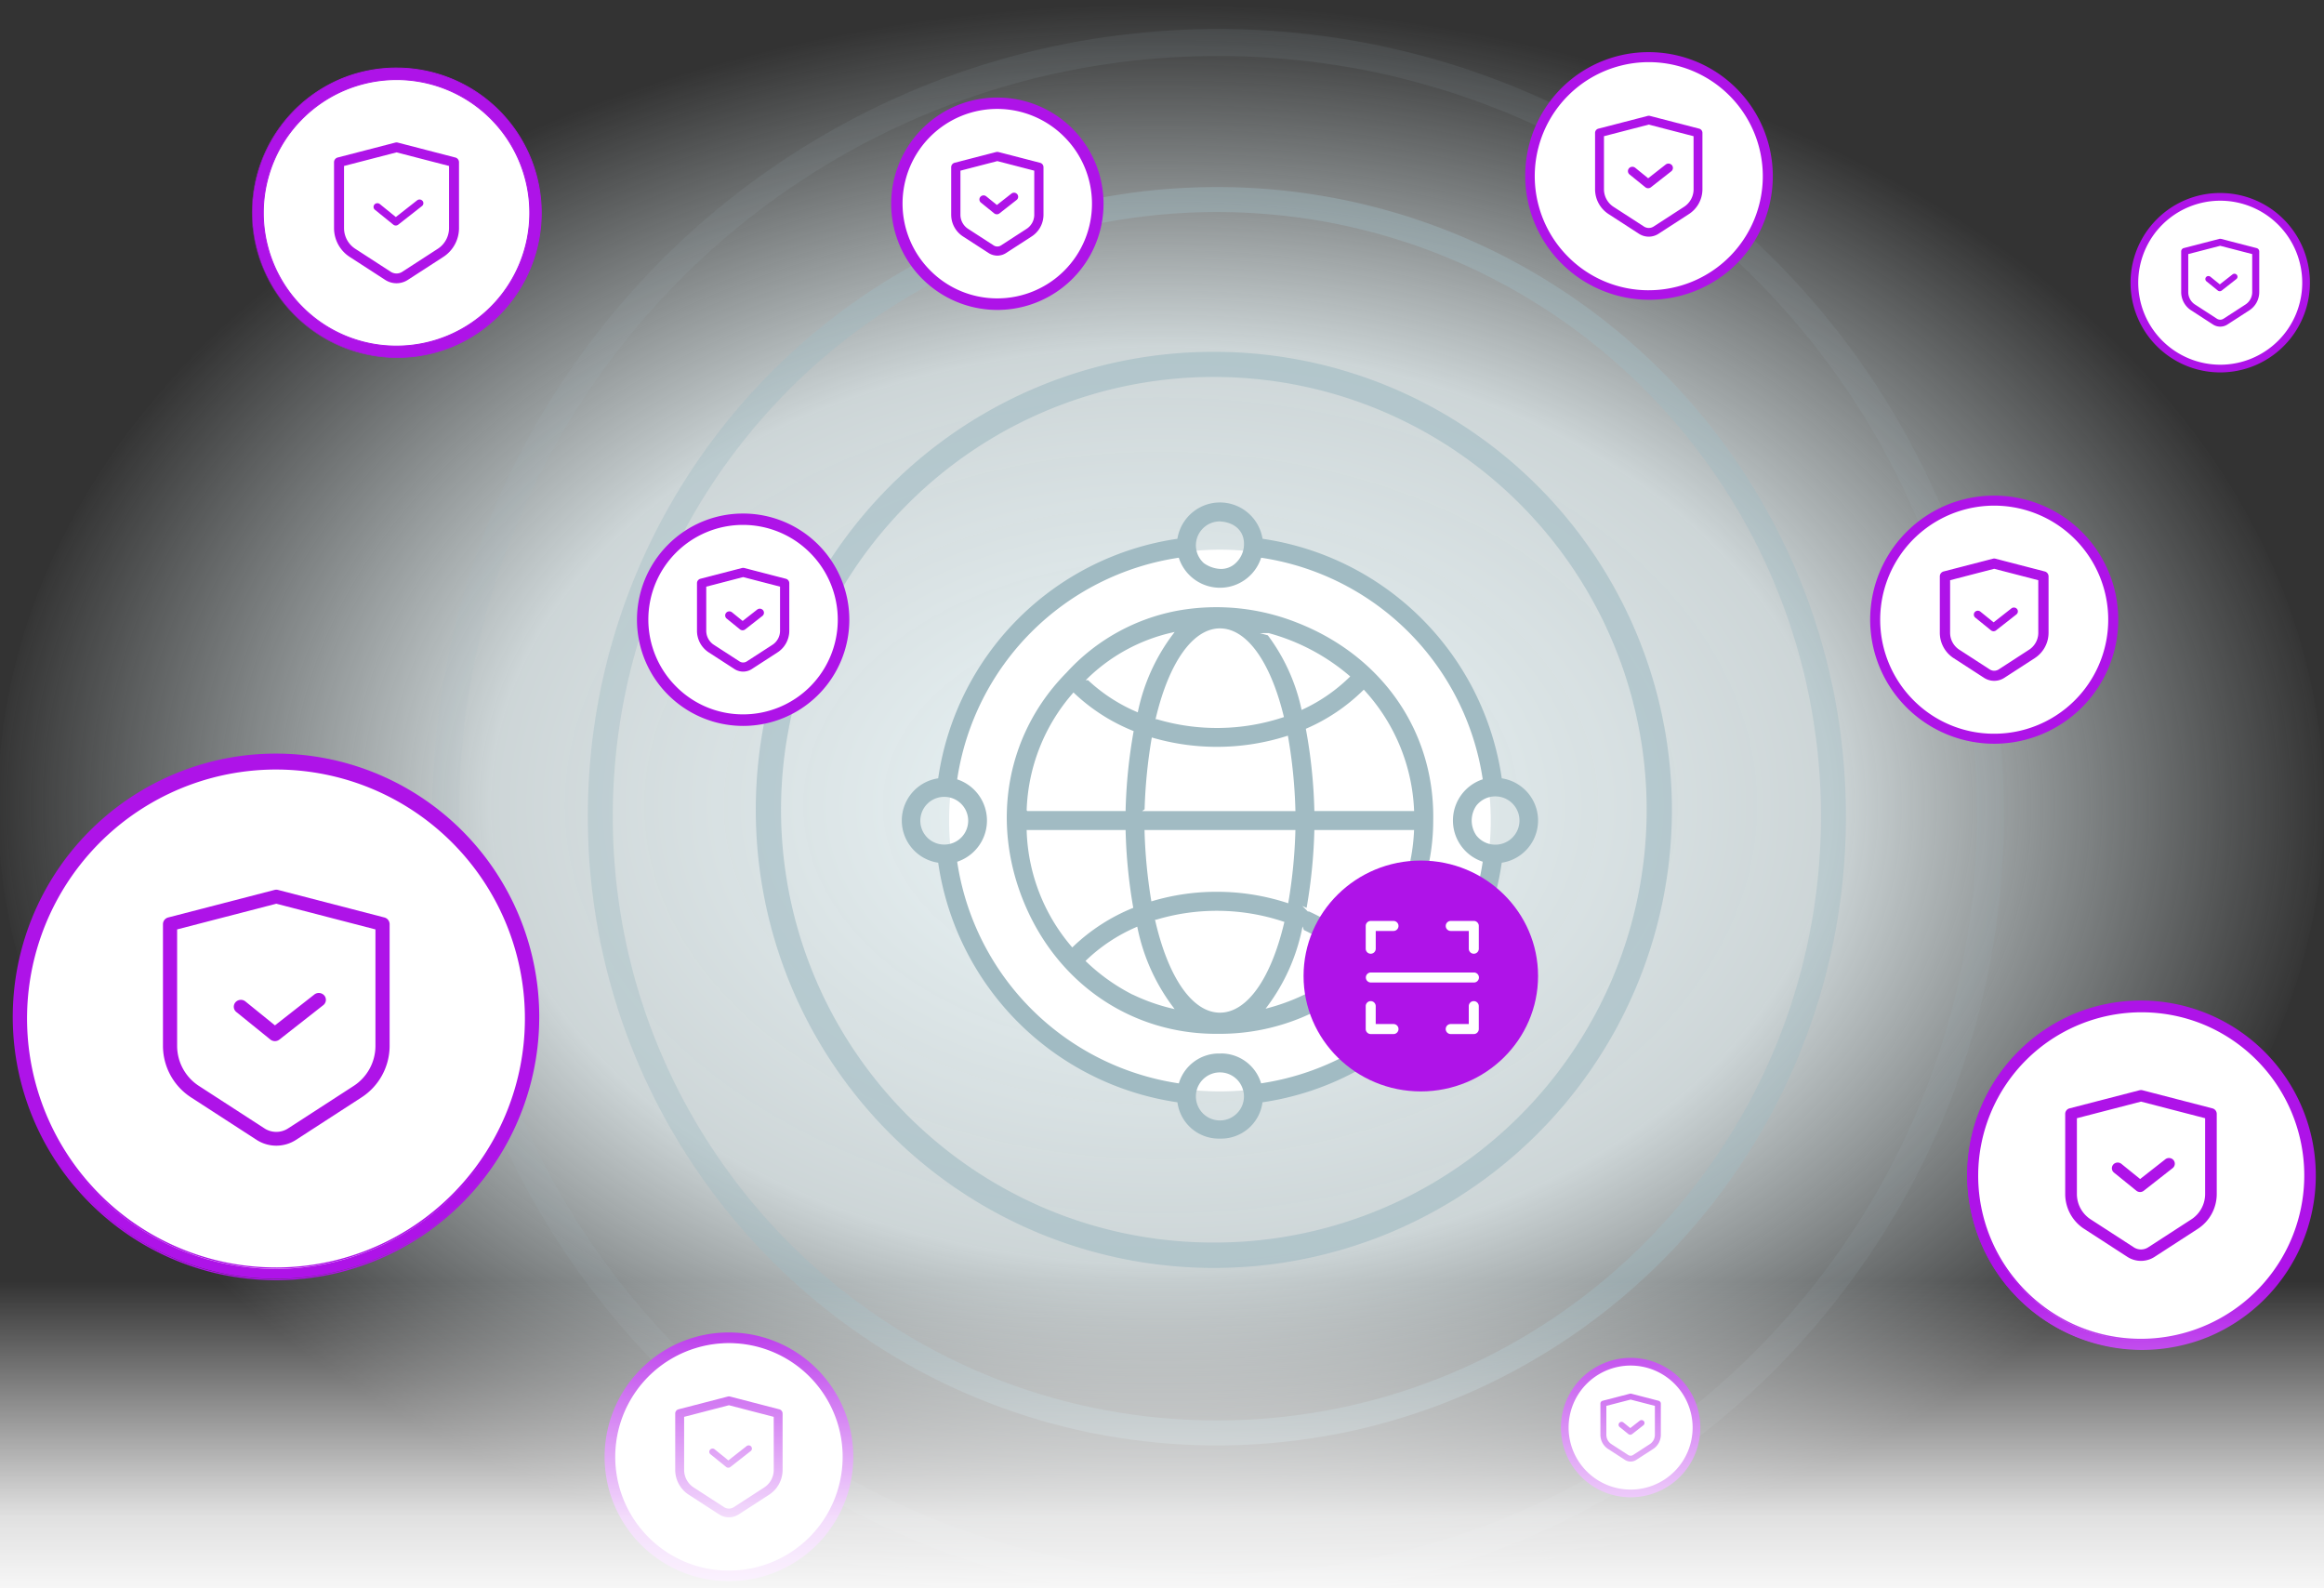 <?xml version="1.0" encoding="UTF-8"?>
<svg xmlns="http://www.w3.org/2000/svg" xmlns:xlink="http://www.w3.org/1999/xlink" width="502" height="343" viewBox="0 0 502 343">
  <rect x="0" y="0" width="502" height="343" fill="#333333" stroke="none"/>
  <defs>
    <clipPath id="clip-path">
      <rect id="Rectangle_18168" data-name="Rectangle 18168" width="502" height="343" transform="translate(73.986 2887.285)" fill="#fff"></rect>
    </clipPath>
    <radialGradient id="radial-gradient" cx="0.5" cy="0.5" r="0.5" gradientUnits="objectBoundingBox">
      <stop offset="0" stop-color="#ecf6f8"></stop>
      <stop offset="0.571" stop-color="#ecf6f8" stop-opacity="0.835"></stop>
      <stop offset="1" stop-color="#ecf6f8" stop-opacity="0"></stop>
    </radialGradient>
    <clipPath id="clip-path-2">
      <rect id="Rectangle_17940" data-name="Rectangle 17940" width="271.769" height="271.768" fill="none"></rect>
    </clipPath>
    <clipPath id="clip-path-3">
      <rect id="Rectangle_17941" data-name="Rectangle 17941" width="339.498" height="339.498" fill="none"></rect>
    </clipPath>
    <linearGradient id="linear-gradient" x1="0.5" y1="1" x2="0.5" gradientUnits="objectBoundingBox">
      <stop offset="0" stop-color="#fff" stop-opacity="0"></stop>
      <stop offset="0.704" stop-color="#fff" stop-opacity="0.851"></stop>
      <stop offset="1" stop-color="#fff"></stop>
    </linearGradient>
    <clipPath id="clip-path-4">
      <rect id="Rectangle_18183" data-name="Rectangle 18183" width="137.437" height="137.396" fill="none"></rect>
    </clipPath>
  </defs>
  <g id="ver-build-a-network-of-thousands-of-micro-checks" transform="translate(-73.986 -2887.285)">
    <g id="Mask_Group_3660" data-name="Mask Group 3660" clip-path="url(#clip-path)">
      <path id="Path_21615" data-name="Path 21615" d="M251.24,0C390,0,502.48,78.472,502.48,175.271S390,350.543,251.24,350.543,0,272.071,0,175.271,112.484,0,251.24,0Z" transform="translate(73.52 2886)" fill="url(#radial-gradient)"></path>
      <path id="Ellipse_2388" data-name="Ellipse 2388" d="M97.159-1.75a98.46,98.46,0,0,1,55.3,16.894,99.19,99.19,0,0,1,35.832,43.515,98.783,98.783,0,0,1-9.12,93.8,99.189,99.189,0,0,1-43.515,35.832,98.783,98.783,0,0,1-93.8-9.12A99.19,99.19,0,0,1,6.024,135.66a98.783,98.783,0,0,1,9.12-93.8A99.19,99.19,0,0,1,58.658,6.024,98.292,98.292,0,0,1,97.159-1.75Zm0,192.363a93,93,0,0,0,52.249-15.959,93.734,93.734,0,0,0,33.862-41.119,93.327,93.327,0,0,0-8.616-88.624,93.734,93.734,0,0,0-41.119-33.862A93.327,93.327,0,0,0,44.91,19.664,93.734,93.734,0,0,0,11.049,60.784a93.327,93.327,0,0,0,8.616,88.624A93.734,93.734,0,0,0,60.784,183.27,92.866,92.866,0,0,0,97.159,190.613Z" transform="translate(239.027 2965.027)" fill="#a1bbc3" opacity="0.6"></path>
      <g id="Group_34318" data-name="Group 34318" transform="translate(200.955 2927.688)" opacity="0.4">
        <g id="Group_34317" data-name="Group 34317">
          <g id="Group_34316" data-name="Group 34316" clip-path="url(#clip-path-2)">
            <path id="Ellipse_2390" data-name="Ellipse 2390" d="M134.134-1.75a136.874,136.874,0,0,1,27.382,2.761A135.153,135.153,0,0,1,210.11,21.458a136.274,136.274,0,0,1,49.229,59.782,135.225,135.225,0,0,1,7.919,25.511,137.182,137.182,0,0,1,0,54.765,135.151,135.151,0,0,1-20.448,48.593,136.274,136.274,0,0,1-59.782,49.229,135.223,135.223,0,0,1-25.51,7.919,137.182,137.182,0,0,1-54.765,0,135.15,135.15,0,0,1-48.593-20.448A136.273,136.273,0,0,1,8.93,187.027a135.218,135.218,0,0,1-7.919-25.51,137.182,137.182,0,0,1,0-54.765A135.152,135.152,0,0,1,21.458,58.158,136.273,136.273,0,0,1,81.241,8.93a135.22,135.22,0,0,1,25.511-7.919A136.874,136.874,0,0,1,134.134-1.75Zm0,266.377a131.474,131.474,0,0,0,26.3-2.651,129.763,129.763,0,0,0,46.656-19.633,130.883,130.883,0,0,0,47.281-57.415,129.827,129.827,0,0,0,7.6-24.491,131.793,131.793,0,0,0,0-52.6,129.763,129.763,0,0,0-19.633-46.656,130.883,130.883,0,0,0-57.415-47.281,129.82,129.82,0,0,0-24.491-7.6,131.793,131.793,0,0,0-52.6,0A129.763,129.763,0,0,0,61.176,25.926,130.882,130.882,0,0,0,13.895,83.341a129.821,129.821,0,0,0-7.6,24.491,131.793,131.793,0,0,0,0,52.6,129.762,129.762,0,0,0,19.633,46.656,130.882,130.882,0,0,0,57.415,47.281,129.828,129.828,0,0,0,24.491,7.6A131.474,131.474,0,0,0,134.134,264.627Z" transform="translate(1.75 1.749)" fill="#a1bbc3"></path>
          </g>
        </g>
      </g>
      <g id="Group_34321" data-name="Group 34321" transform="translate(167.356 2893.555)" opacity="0.1">
        <g id="Group_34320" data-name="Group 34320">
          <g id="Group_34319" data-name="Group 34319" clip-path="url(#clip-path-3)">
            <path id="Ellipse_2391" data-name="Ellipse 2391" d="M168-1.75A170.985,170.985,0,0,1,202.206,1.7a168.834,168.834,0,0,1,60.7,25.543,170.236,170.236,0,0,1,61.5,74.682,168.914,168.914,0,0,1,9.892,31.868,171.374,171.374,0,0,1,0,68.414,168.835,168.835,0,0,1-25.543,60.7,170.236,170.236,0,0,1-74.682,61.5,168.913,168.913,0,0,1-31.867,9.892,171.374,171.374,0,0,1-68.414,0,168.834,168.834,0,0,1-60.7-25.543,170.236,170.236,0,0,1-61.5-74.682A168.915,168.915,0,0,1,1.7,202.206a171.375,171.375,0,0,1,0-68.414,168.833,168.833,0,0,1,25.543-60.7,170.237,170.237,0,0,1,74.682-61.5A168.917,168.917,0,0,1,133.792,1.7,170.984,170.984,0,0,1,168-1.75Zm0,333.678a165.155,165.155,0,0,0,33.041-3.33,163.015,163.015,0,0,0,58.612-24.664,164.416,164.416,0,0,0,59.4-72.127,163.08,163.08,0,0,0,9.551-30.767,165.559,165.559,0,0,0,0-66.081,163.015,163.015,0,0,0-24.664-58.612,164.416,164.416,0,0,0-72.127-59.4A163.08,163.08,0,0,0,201.039,7.4a165.556,165.556,0,0,0-66.081,0A163.015,163.015,0,0,0,76.346,32.064a164.416,164.416,0,0,0-59.4,72.127A163.079,163.079,0,0,0,7.4,134.958a165.556,165.556,0,0,0,0,66.081,163.015,163.015,0,0,0,24.664,58.612,164.416,164.416,0,0,0,72.127,59.4,163.08,163.08,0,0,0,30.767,9.551A165.155,165.155,0,0,0,168,331.928Z" transform="translate(1.75 1.751)" fill="#a1bbc3"></path>
          </g>
        </g>
      </g>
      <path id="Path_23507" data-name="Path 23507" d="M293.59,126.945a36.526,36.526,0,1,1-36.526,36.526,36.525,36.525,0,0,1,36.526-36.526" transform="translate(242.871 2977.682)" fill="#fff"></path>
      <path id="Path_23551" data-name="Path 23551" d="M36.923-.6A37.533,37.533,0,0,1,51.529,71.5,37.533,37.533,0,0,1,22.317,2.349,37.29,37.29,0,0,1,36.923-.6Zm0,73.052A35.538,35.538,0,0,0,50.752,4.187,35.538,35.538,0,0,0,23.095,69.66,35.3,35.3,0,0,0,36.923,72.452Z" transform="translate(499.537 3104.227)" fill="#ae13e8"></path>
      <path id="Path_23551_-_Outline" data-name="Path 23551 - Outline" d="M36.923-.85a37.783,37.783,0,0,1,14.7,72.578A37.783,37.783,0,0,1,22.22,2.119,37.538,37.538,0,0,1,36.923-.85Zm0,75.047A37.283,37.283,0,0,0,51.432,2.579,37.283,37.283,0,0,0,22.415,71.267,37.041,37.041,0,0,0,36.923,74.2Zm0-73.052A35.788,35.788,0,0,1,50.85,69.89,35.788,35.788,0,0,1,23,3.957,35.553,35.553,0,0,1,36.923,1.145Zm0,71.056A35.288,35.288,0,0,0,50.655,4.417,35.288,35.288,0,0,0,23.192,69.43,35.056,35.056,0,0,0,36.923,72.2Z" transform="translate(499.537 3104.227)" fill="#ae13e8"></path>
      <path id="Path_23508" data-name="Path 23508" d="M285.2,138a1.017,1.017,0,0,1,.519,0l15.105,3.912a.985.985,0,0,1,.748.946V160.2a8.738,8.738,0,0,1-4.037,7.326l-9.284,6.014a5.167,5.167,0,0,1-5.592,0l-9.284-6.014a8.738,8.738,0,0,1-4.037-7.326V142.863a.985.985,0,0,1,.748-.946Zm-13.842,5.61v16.58a6.8,6.8,0,0,0,3.139,5.7l9.284,6.014a3.1,3.1,0,0,0,3.352,0l9.284-6.014a6.8,6.8,0,0,0,3.139-5.7v-16.58l-14.1-3.653Z" transform="translate(251.003 2984.988)" fill="#ae13e8" fill-rule="evenodd"></path>
      <path id="Path_23508_-_Outline" data-name="Path 23508 - Outline" d="M285.456,137.721a1.277,1.277,0,0,1,.323.042l15.1,3.912a1.237,1.237,0,0,1,.936,1.188V160.2a8.971,8.971,0,0,1-4.151,7.536l-9.284,6.014a5.417,5.417,0,0,1-5.863,0l-9.284-6.014a8.971,8.971,0,0,1-4.151-7.536V142.863a1.237,1.237,0,0,1,.935-1.188l15.114-3.912A1.259,1.259,0,0,1,285.456,137.721Zm0,36.389a4.882,4.882,0,0,0,2.66-.782l9.284-6.014a8.473,8.473,0,0,0,3.923-7.116V142.863a.737.737,0,0,0-.561-.7l-15.105-3.912a.769.769,0,0,0-.392,0l-15.115,3.913a.736.736,0,0,0-.561.7V160.2a8.473,8.473,0,0,0,3.923,7.116l9.284,6.014A4.882,4.882,0,0,0,285.452,174.109Zm0-34.406,14.35,3.718v16.774a7.033,7.033,0,0,1-3.253,5.908l-9.284,6.014a3.347,3.347,0,0,1-3.624,0l-9.284-6.014a7.033,7.033,0,0,1-3.253-5.908V143.421Zm13.85,4.1-13.85-3.588-13.85,3.588v16.387a6.535,6.535,0,0,0,3.025,5.488l9.285,6.014a2.847,2.847,0,0,0,3.08,0l9.284-6.014a6.535,6.535,0,0,0,3.025-5.488Z" transform="translate(251.003 2984.988)" fill="#af13e8"></path>
      <path id="Path_23509" data-name="Path 23509" d="M288.265,147.16a.961.961,0,0,1-.151,1.377l-6.243,4.893a1.029,1.029,0,0,1-1.275-.008l-4.835-3.914a.96.96,0,0,1-.128-1.378A1.027,1.027,0,0,1,277.05,148l4.2,3.4,5.6-4.389a1.028,1.028,0,0,1,1.415.148Z" transform="translate(255.021 2990.838)" fill="#ae13e8" fill-rule="evenodd"></path>
      <path id="Path_23509_-_Outline" data-name="Path 23509 - Outline" d="M287.484,146.549a1.263,1.263,0,0,1,.977.454h0a1.211,1.211,0,0,1-.192,1.729l-6.243,4.893a1.279,1.279,0,0,1-1.586-.01L275.6,149.7a1.21,1.21,0,0,1-.161-1.735,1.264,1.264,0,0,1,.963-.439,1.279,1.279,0,0,1,.8.283l4.045,3.275,5.446-4.267A1.281,1.281,0,0,1,287.484,146.549Zm.589.77a.778.778,0,0,0-1.066-.107l-5.76,4.512-4.355-3.525a.777.777,0,0,0-.488-.171.765.765,0,0,0-.583.264.71.71,0,0,0,.1,1.021l4.835,3.914a.779.779,0,0,0,.963.006l6.244-4.894a.717.717,0,0,0,.275-.491.706.706,0,0,0-.162-.53Z" transform="translate(255.021 2990.838)" fill="#af13e8"></path>
      <path id="Path_23510" data-name="Path 23510" d="M56.49,95.047A55.49,55.49,0,1,1,1,150.536,55.488,55.488,0,0,1,56.49,95.047" transform="translate(78.183 2956.543)" fill="#fff"></path>
      <path id="Path_23511" data-name="Path 23511" d="M56.987,94.3A56.564,56.564,0,1,1,34.9,98.756,56.382,56.382,0,0,1,56.987,94.3Zm0,110.979a54.07,54.07,0,1,0-21.114-4.262A53.9,53.9,0,0,0,56.987,205.276Z" transform="translate(76.686 2956.045)" fill="#ae13e8"></path>
      <path id="Path_23511_-_Outline" data-name="Path 23511 - Outline" d="M56.987,94a56.864,56.864,0,1,1-22.2,4.483A56.681,56.681,0,0,1,56.987,94Zm0,113.473a56.264,56.264,0,1,0-21.968-4.436A56.083,56.083,0,0,0,56.987,207.47Zm0-110.979a54.371,54.371,0,1,1-21.23,4.286A54.2,54.2,0,0,1,56.987,96.491Zm0,108.485a53.77,53.77,0,1,0-21-4.239A53.6,53.6,0,0,0,56.987,204.976Z" transform="translate(76.686 2956.045)" fill="#ae13e8"></path>
      <path id="Path_23512" data-name="Path 23512" d="M43.739,111.847a1.581,1.581,0,0,1,.788,0l22.947,5.944a1.5,1.5,0,0,1,1.137,1.437v26.335a13.279,13.279,0,0,1-6.132,11.13l-14.1,9.135a7.843,7.843,0,0,1-8.495,0l-14.1-9.135a13.279,13.279,0,0,1-6.132-11.13V119.228a1.5,1.5,0,0,1,1.136-1.437ZM22.711,120.37v25.188a10.325,10.325,0,0,0,4.769,8.656l14.106,9.136a4.7,4.7,0,0,0,5.091,0l14.106-9.136a10.324,10.324,0,0,0,4.767-8.656V120.37l-21.42-5.548Z" transform="translate(89.536 2967.643)" fill="#ae13e8" fill-rule="evenodd"></path>
      <path id="Path_23513" data-name="Path 23513" d="M48.4,125.757a1.457,1.457,0,0,1-.231,2.09l-9.482,7.437a1.568,1.568,0,0,1-1.939-.015L29.4,129.324a1.457,1.457,0,0,1-.2-2.093,1.562,1.562,0,0,1,2.156-.191l6.38,5.168,8.511-6.667a1.561,1.561,0,0,1,2.152.223Z" transform="translate(95.641 2976.531)" fill="#ae13e8" fill-rule="evenodd"></path>
      <path id="Path_23514" data-name="Path 23514" d="M269.6,61.258a25.711,25.711,0,1,1-25.71,25.71,25.71,25.71,0,0,1,25.71-25.71" transform="translate(235.144 2934.15)" fill="#fff"></path>
      <path id="Path_23515" data-name="Path 23515" d="M269.935,60.758a26.541,26.541,0,1,1-18.768,7.774A26.368,26.368,0,0,1,269.935,60.758Zm0,51.422a24.879,24.879,0,1,0-17.592-7.287A24.715,24.715,0,0,0,269.935,112.18Z" transform="translate(234.813 2933.82)" fill="#ae13e8"></path>
      <path id="Path_23515_-_Outline" data-name="Path 23515 - Outline" d="M269.935,60.508a26.791,26.791,0,1,1-18.944,7.847A26.616,26.616,0,0,1,269.935,60.508Zm0,53.084a26.292,26.292,0,1,0-18.591-7.7A26.119,26.119,0,0,0,269.935,113.592Zm0-51.422a25.129,25.129,0,1,1-17.769,7.36A24.964,24.964,0,0,1,269.935,62.171Zm0,49.759a24.629,24.629,0,1,0-17.415-7.214A24.467,24.467,0,0,0,269.935,111.93Z" transform="translate(234.813 2933.82)" fill="#ae13e8"></path>
      <path id="Path_23516" data-name="Path 23516" d="M263.7,69.042a.711.711,0,0,1,.364,0L274.694,71.8a.691.691,0,0,1,.527.665v12.2a6.15,6.15,0,0,1-2.841,5.156l-6.534,4.233a3.635,3.635,0,0,1-3.935,0l-6.536-4.233a6.15,6.15,0,0,1-2.842-5.156v-12.2a.691.691,0,0,1,.525-.665Zm-9.743,3.949v11.67a4.785,4.785,0,0,0,2.21,4.01l6.536,4.233a2.174,2.174,0,0,0,2.359,0l6.534-4.233a4.781,4.781,0,0,0,2.21-4.01V72.991l-9.925-2.571Z" transform="translate(240.868 2939.295)" fill="#ae13e8" fill-rule="evenodd"></path>
      <path id="Path_23516_-_Outline" data-name="Path 23516 - Outline" d="M263.978,68.869a.964.964,0,0,1,.246.032l10.632,2.755a.941.941,0,0,1,.714.907v12.2a6.385,6.385,0,0,1-2.955,5.365l-6.534,4.233a3.885,3.885,0,0,1-4.207,0l-6.536-4.233a6.385,6.385,0,0,1-2.955-5.365v-12.2a.941.941,0,0,1,.713-.907L263.734,68.9A.962.962,0,0,1,263.978,68.869Zm0,25.614a3.365,3.365,0,0,0,1.833-.539l6.534-4.233a5.889,5.889,0,0,0,2.728-4.947v-12.2a.443.443,0,0,0-.34-.424L264.1,69.383a.462.462,0,0,0-.238,0l-10.641,2.755a.443.443,0,0,0-.339.424v12.2a5.888,5.888,0,0,0,2.728,4.947l6.536,4.233A3.359,3.359,0,0,0,263.976,94.483Zm0-24.22L274.151,72.9V84.761a5.019,5.019,0,0,1-2.324,4.22l-6.534,4.233a2.423,2.423,0,0,1-2.631,0l-6.536-4.233a5.021,5.021,0,0,1-2.324-4.22V72.9Zm9.675,3.021-9.675-2.506L254.3,73.284V84.761a4.525,4.525,0,0,0,2.1,3.8l6.536,4.233a1.924,1.924,0,0,0,2.088,0l6.534-4.233a4.522,4.522,0,0,0,2.1-3.8Z" transform="translate(240.769 2939.195)" fill="#af13e8"></path>
      <path id="Path_23516_-_Outline_-_Outline" data-name="Path 23516 - Outline - Outline" d="M263.978,68.719a1.114,1.114,0,0,1,.284.037l10.631,2.755a1.091,1.091,0,0,1,.826,1.052v12.2a6.535,6.535,0,0,1-3.024,5.491l-6.534,4.233a4.035,4.035,0,0,1-4.37,0l-6.536-4.233a6.534,6.534,0,0,1-3.024-5.491v-12.2a1.091,1.091,0,0,1,.825-1.052L263.7,68.755A1.108,1.108,0,0,1,263.978,68.719Zm0,26.113A3.713,3.713,0,0,0,266,94.237L272.533,90a6.236,6.236,0,0,0,2.887-5.239v-12.2a.791.791,0,0,0-.6-.761l-10.632-2.755a.813.813,0,0,0-.414,0L253.132,71.8a.791.791,0,0,0-.6.761v12.2A6.236,6.236,0,0,0,255.419,90l6.536,4.233A3.708,3.708,0,0,0,263.976,94.832Zm0-25.614a.621.621,0,0,1,.158.021l10.633,2.755a.593.593,0,0,1,.452.569v12.2a6.038,6.038,0,0,1-2.8,5.073l-6.534,4.233a3.536,3.536,0,0,1-3.828,0l-6.536-4.233a6.038,6.038,0,0,1-2.8-5.072v-12.2a.593.593,0,0,1,.451-.569l10.64-2.755A.612.612,0,0,1,263.978,69.218Zm0,25.115a3.215,3.215,0,0,0,1.751-.515l6.534-4.233a5.739,5.739,0,0,0,2.659-4.821v-12.2a.293.293,0,0,0-.227-.278L264.06,69.528a.313.313,0,0,0-.162,0l-10.641,2.756a.293.293,0,0,0-.226.278v12.2a5.739,5.739,0,0,0,2.659,4.821l6.536,4.233A3.21,3.21,0,0,0,263.976,94.333Zm0-24.225L274.3,72.782v11.98a5.168,5.168,0,0,1-2.392,4.346l-6.534,4.233a2.573,2.573,0,0,1-2.794,0l-6.535-4.233a5.171,5.171,0,0,1-2.392-4.346V72.782ZM274,73.014l-10.024-2.6-10.024,2.6V84.761a4.872,4.872,0,0,0,2.255,4.094l6.536,4.233a2.273,2.273,0,0,0,2.468,0l6.534-4.233A4.869,4.869,0,0,0,274,84.761Zm-10.024-2.391,9.825,2.545V84.761a4.672,4.672,0,0,1-2.165,3.927L265.1,92.921a2.074,2.074,0,0,1-2.251,0l-6.536-4.233a4.674,4.674,0,0,1-2.164-3.927V73.168ZM273.5,73.4l-9.525-2.467L254.452,73.4V84.761a4.375,4.375,0,0,0,2.027,3.675l6.536,4.233a1.774,1.774,0,0,0,1.925,0l6.535-4.233a4.373,4.373,0,0,0,2.028-3.675Z" transform="translate(240.769 2939.195)" fill="#af13e8"></path>
      <path id="Path_23517" data-name="Path 23517" d="M265.857,75.487a.677.677,0,0,1-.106.969L261.356,79.9a.727.727,0,0,1-.9-.007l-3.4-2.755a.676.676,0,0,1-.09-.971.724.724,0,0,1,1-.088l2.958,2.394,3.942-3.089a.725.725,0,0,1,1,.1Z" transform="translate(243.696 2943.412)" fill="#ae13e8" fill-rule="evenodd"></path>
      <path id="Path_23517_-_Outline" data-name="Path 23517 - Outline" d="M265.306,75.084a.866.866,0,0,1,.669.311h0a.819.819,0,0,1,.184.611.83.83,0,0,1-.316.569l-4.395,3.445a.877.877,0,0,1-1.085-.008l-3.4-2.755a.826.826,0,0,1-.109-1.185.865.865,0,0,1,.658-.3.874.874,0,0,1,.547.192l2.865,2.319,3.848-3.016A.875.875,0,0,1,265.306,75.084Zm.435.5a.576.576,0,0,0-.787-.079l-4.036,3.163L257.868,76.2a.573.573,0,0,0-.359-.126.565.565,0,0,0-.431.195.524.524,0,0,0-.127.391.53.53,0,0,0,.2.366l3.4,2.755a.571.571,0,0,0,.358.125.578.578,0,0,0,.353-.12l4.394-3.445a.532.532,0,0,0,.2-.364.522.522,0,0,0-.12-.391Z" transform="translate(243.696 2943.412)" fill="#af13e8"></path>
      <path id="Path_23518" data-name="Path 23518" d="M224.729,3.653a25.711,25.711,0,1,1-25.71,25.71,25.711,25.711,0,0,1,25.71-25.71" transform="translate(205.406 2895.977)" fill="#fff"></path>
      <path id="Path_23519" data-name="Path 23519" d="M225.06,3.153a26.542,26.542,0,0,1,18.767,45.31,26.542,26.542,0,0,1-37.535-37.537A26.368,26.368,0,0,1,225.06,3.153Zm0,51.422A24.879,24.879,0,0,0,242.652,12.1a24.879,24.879,0,0,0-35.183,35.185A24.715,24.715,0,0,0,225.06,54.575Z" transform="translate(205.074 2895.646)" fill="#ae13e8"></path>
      <path id="Path_23519_-_Outline" data-name="Path 23519 - Outline" d="M225.06,2.9A26.792,26.792,0,0,1,244,48.64a26.792,26.792,0,0,1-37.888-37.89A26.616,26.616,0,0,1,225.06,2.9Zm0,53.084A26.292,26.292,0,0,0,243.651,11.1a26.292,26.292,0,0,0-37.181,37.183A26.119,26.119,0,0,0,225.06,55.987Zm0-51.422a25.129,25.129,0,0,1,17.768,42.9,25.129,25.129,0,0,1-35.537-35.539A24.964,24.964,0,0,1,225.06,4.566Zm0,49.759a24.629,24.629,0,0,0,17.414-42.046,24.629,24.629,0,0,0-34.83,34.832A24.467,24.467,0,0,0,225.06,54.325Z" transform="translate(205.074 2895.646)" fill="#ae13e8"></path>
      <path id="Path_23520" data-name="Path 23520" d="M218.821,11.437a.711.711,0,0,1,.364,0l10.633,2.755a.691.691,0,0,1,.527.665v12.2a6.15,6.15,0,0,1-2.841,5.156l-6.534,4.233a3.635,3.635,0,0,1-3.936,0L210.5,32.216a6.15,6.15,0,0,1-2.842-5.156v-12.2a.691.691,0,0,1,.525-.665Zm-9.743,3.949v11.67a4.785,4.785,0,0,0,2.21,4.01l6.536,4.233a2.174,2.174,0,0,0,2.359,0l6.534-4.233a4.781,4.781,0,0,0,2.21-4.01V15.386L219,12.816Z" transform="translate(211.13 2901.121)" fill="#ae13e8" fill-rule="evenodd"></path>
      <path id="Path_23520_-_Outline" data-name="Path 23520 - Outline" d="M219.1,11.264a.963.963,0,0,1,.246.032L229.98,14.05a.941.941,0,0,1,.714.906v12.2a6.385,6.385,0,0,1-2.955,5.365L221.2,36.758a3.885,3.885,0,0,1-4.207,0l-6.536-4.233a6.385,6.385,0,0,1-2.955-5.365v-12.2a.941.941,0,0,1,.712-.907L218.858,11.3A.961.961,0,0,1,219.1,11.264Zm0,25.614a3.365,3.365,0,0,0,1.833-.539l6.534-4.233a5.888,5.888,0,0,0,2.728-4.947v-12.2a.443.443,0,0,0-.34-.424l-10.633-2.755a.462.462,0,0,0-.238,0l-10.641,2.755a.443.443,0,0,0-.338.424v12.2a5.888,5.888,0,0,0,2.728,4.947l6.536,4.233A3.359,3.359,0,0,0,219.1,36.878Zm0-24.22,10.174,2.635V27.156a5.019,5.019,0,0,1-2.324,4.22l-6.534,4.233a2.423,2.423,0,0,1-2.631,0l-6.536-4.233a5.022,5.022,0,0,1-2.324-4.22V15.293Zm9.675,3.021L219.1,13.173l-9.675,2.506V27.156a4.525,4.525,0,0,0,2.1,3.8l6.536,4.233a1.925,1.925,0,0,0,2.088,0l6.534-4.233a4.522,4.522,0,0,0,2.1-3.8Z" transform="translate(211.03 2901.021)" fill="#af13e8"></path>
      <path id="Path_23521" data-name="Path 23521" d="M220.981,17.882a.677.677,0,0,1-.106.969L216.48,22.3a.727.727,0,0,1-.9-.007l-3.4-2.755a.676.676,0,0,1-.09-.971.724.724,0,0,1,1-.088l2.958,2.394,3.942-3.089a.725.725,0,0,1,1,.1Z" transform="translate(213.958 2905.238)" fill="#ae13e8" fill-rule="evenodd"></path>
      <path id="Path_23521_-_Outline" data-name="Path 23521 - Outline" d="M220.43,17.379a.966.966,0,0,1,.746.347h0a.919.919,0,0,1,.207.685.929.929,0,0,1-.354.637l-4.395,3.445a.977.977,0,0,1-1.209-.009l-3.4-2.755A.926.926,0,0,1,211.9,18.4a.974.974,0,0,1,1.344-.12l2.8,2.269,3.785-2.966A.975.975,0,0,1,220.43,17.379Zm.358.663a.476.476,0,0,0-.648-.064l-4.1,3.212-3.113-2.52a.474.474,0,0,0-.651.057.425.425,0,0,0-.1.316.431.431,0,0,0,.161.3l3.4,2.755a.471.471,0,0,0,.3.1.477.477,0,0,0,.292-.1l4.394-3.445a.433.433,0,0,0,.165-.3.423.423,0,0,0-.1-.317Z" transform="translate(213.958 2905.238)" fill="#af13e8"></path>
      <path id="Path_23522" data-name="Path 23522" d="M105.228,170a25.711,25.711,0,1,1-25.71,25.71A25.71,25.71,0,0,1,105.228,170" transform="translate(126.215 3006.215)" fill="#fff"></path>
      <path id="Path_23523" data-name="Path 23523" d="M105.626,169.4a26.708,26.708,0,1,1-18.885,7.822A26.533,26.533,0,0,1,105.626,169.4Zm0,51.422a24.713,24.713,0,1,0-17.474-7.238A24.55,24.55,0,0,0,105.626,220.824Z" transform="translate(125.817 3005.816)" fill="#ae13e8"></path>
      <path id="Path_23523_-_Outline" data-name="Path 23523 - Outline" d="M105.626,169.252a26.858,26.858,0,1,1-18.991,7.866A26.682,26.682,0,0,1,105.626,169.252Zm0,53.417a26.558,26.558,0,1,0-18.779-7.779A26.383,26.383,0,0,0,105.626,222.669Zm0-51.422a24.862,24.862,0,1,1-17.58,7.282A24.7,24.7,0,0,1,105.626,171.247Zm0,49.427a24.563,24.563,0,1,0-17.368-7.194A24.4,24.4,0,0,0,105.626,220.674Z" transform="translate(125.817 3005.816)" fill="#ae13e8"></path>
      <path id="Path_23524" data-name="Path 23524" d="M99.32,177.787a.712.712,0,0,1,.364,0l10.633,2.755a.691.691,0,0,1,.527.665v12.2A6.15,6.15,0,0,1,108,198.566l-6.534,4.233a3.636,3.636,0,0,1-3.936,0L91,198.566a6.15,6.15,0,0,1-2.842-5.156v-12.2a.691.691,0,0,1,.525-.665Zm-9.743,3.949v11.67a4.785,4.785,0,0,0,2.21,4.01l6.536,4.233a2.174,2.174,0,0,0,2.359,0l6.534-4.233a4.781,4.781,0,0,0,2.21-4.01v-11.67l-9.925-2.57Z" transform="translate(131.938 3011.357)" fill="#ae13e8" fill-rule="evenodd"></path>
      <path id="Path_23524_-_Outline" data-name="Path 23524 - Outline" d="M99.6,177.614a.964.964,0,0,1,.246.032l10.632,2.755a.941.941,0,0,1,.714.907v12.2a6.385,6.385,0,0,1-2.955,5.365l-6.534,4.233a3.885,3.885,0,0,1-4.207,0l-6.536-4.233A6.385,6.385,0,0,1,88,193.509v-12.2a.941.941,0,0,1,.713-.907l10.639-2.755A.96.96,0,0,1,99.6,177.614Zm0,25.614a3.365,3.365,0,0,0,1.833-.539l6.534-4.233a5.889,5.889,0,0,0,2.728-4.947v-12.2a.443.443,0,0,0-.34-.424l-10.633-2.755a.461.461,0,0,0-.238,0l-10.641,2.755a.443.443,0,0,0-.339.424v12.2a5.888,5.888,0,0,0,2.728,4.947l6.536,4.233A3.359,3.359,0,0,0,99.6,203.228Zm0-24.22,10.174,2.635v11.863a5.019,5.019,0,0,1-2.324,4.22l-6.534,4.233a2.423,2.423,0,0,1-2.631,0l-6.536-4.233a5.021,5.021,0,0,1-2.323-4.22V181.643Zm9.675,3.021L99.6,179.523l-9.675,2.506v11.477a4.525,4.525,0,0,0,2.1,3.8l6.536,4.233a1.925,1.925,0,0,0,2.088,0l6.534-4.233a4.522,4.522,0,0,0,2.1-3.8Z" transform="translate(131.839 3011.258)" fill="#af13e8"></path>
      <path id="Path_23525" data-name="Path 23525" d="M101.481,184.232a.677.677,0,0,1-.106.969l-4.394,3.445a.727.727,0,0,1-.9-.007l-3.4-2.755a.676.676,0,0,1-.09-.971.724.724,0,0,1,1-.088l2.958,2.394,3.942-3.089a.725.725,0,0,1,1,.1Z" transform="translate(134.768 3015.477)" fill="#ae13e8" fill-rule="evenodd"></path>
      <path id="Path_23526" data-name="Path 23526" d="M63.765,5.818A30.024,30.024,0,1,1,33.74,35.843,30.025,30.025,0,0,1,63.765,5.818" transform="translate(95.879 2897.412)" fill="#fff"></path>
      <path id="Path_23527" data-name="Path 23527" d="M64.262,5.068A31.279,31.279,0,0,1,76.434,65.152,31.279,31.279,0,0,1,52.089,7.526,31.076,31.076,0,0,1,64.262,5.068Zm0,60.048A28.776,28.776,0,0,0,84.611,15.991a28.777,28.777,0,1,0-40.7,40.7A28.59,28.59,0,0,0,64.262,65.116Z" transform="translate(95.382 2896.914)" fill="#ae13e8"></path>
      <path id="Path_23527_-_Outline" data-name="Path 23527 - Outline" d="M64.262,4.968A31.379,31.379,0,0,1,76.473,65.244,31.379,31.379,0,0,1,52.05,7.434,31.176,31.176,0,0,1,64.262,4.968Zm0,62.542A31.179,31.179,0,0,0,76.4,7.618,31.179,31.179,0,0,0,52.128,65.06,30.979,30.979,0,0,0,64.262,67.51Zm0-60.048a28.877,28.877,0,0,1,20.42,49.3A28.877,28.877,0,1,1,43.842,15.92,28.689,28.689,0,0,1,64.262,7.462Zm0,57.554A28.676,28.676,0,0,0,84.54,16.062,28.677,28.677,0,1,0,43.984,56.617,28.491,28.491,0,0,0,64.262,65.016Z" transform="translate(95.382 2896.914)" fill="#ae13e8"></path>
      <path id="Path_23528" data-name="Path 23528" d="M56.865,14.907a.878.878,0,0,1,.426,0l12.417,3.217a.808.808,0,0,1,.615.776V33.152a7.189,7.189,0,0,1-3.317,6.022l-7.633,4.941a4.244,4.244,0,0,1-4.6,0l-7.632-4.941a7.185,7.185,0,0,1-3.317-6.022V18.9a.808.808,0,0,1,.614-.776ZM45.487,19.52V33.149a5.587,5.587,0,0,0,2.58,4.684L55.7,42.776a2.544,2.544,0,0,0,2.755,0l7.632-4.943a5.587,5.587,0,0,0,2.58-4.684V19.52l-11.591-3Z" transform="translate(102.563 2903.418)" fill="#ae13e8" fill-rule="evenodd"></path>
      <path id="Path_23528_-_Outline" data-name="Path 23528 - Outline" d="M57.177,14.731a1.128,1.128,0,0,1,.273.034L69.87,17.983a1.057,1.057,0,0,1,.8,1.018V33.251a7.423,7.423,0,0,1-3.431,6.231l-7.634,4.942a4.493,4.493,0,0,1-4.867,0l-7.632-4.941a7.421,7.421,0,0,1-3.431-6.232V19a1.06,1.06,0,0,1,.8-1.018L56.9,14.765A1.132,1.132,0,0,1,57.177,14.731Zm0,29.91a3.963,3.963,0,0,0,2.162-.636l7.634-4.942a6.926,6.926,0,0,0,3.2-5.813V19a.559.559,0,0,0-.428-.535L57.328,15.248a.636.636,0,0,0-.3,0L44.6,18.466a.56.56,0,0,0-.427.535V33.251a6.924,6.924,0,0,0,3.2,5.813l7.632,4.941A3.969,3.969,0,0,0,57.175,44.642Zm0-28.283,11.84,3.067V33.248a5.825,5.825,0,0,1-2.694,4.893L58.69,43.084a2.793,2.793,0,0,1-3.026,0l-7.632-4.943a5.825,5.825,0,0,1-2.694-4.893V19.426Zm11.341,3.453L57.176,16.874,45.836,19.812V33.248A5.328,5.328,0,0,0,48.3,37.723l7.632,4.943a2.294,2.294,0,0,0,2.484,0l7.632-4.943a5.328,5.328,0,0,0,2.467-4.474Z" transform="translate(102.464 2903.318)" fill="#af13e8"></path>
      <path id="Path_23529" data-name="Path 23529" d="M59.388,22.434a.788.788,0,0,1-.125,1.131l-5.131,4.024a.849.849,0,0,1-1.049-.008L49.11,24.365A.79.79,0,0,1,49,23.231a.847.847,0,0,1,1.167-.1l3.452,2.8,4.606-3.608a.844.844,0,0,1,1.164.121Z" transform="translate(105.866 2908.227)" fill="#ae13e8" fill-rule="evenodd"></path>
      <path id="Path_23530" data-name="Path 23530" d="M138.5,9.649a21.686,21.686,0,1,1-21.686,21.686A21.687,21.687,0,0,1,138.5,9.649" transform="translate(150.927 2899.951)" fill="#fff"></path>
      <path id="Ellipse_2393" data-name="Ellipse 2393" d="M22.183-.75A22.933,22.933,0,0,1,38.4,38.4,22.933,22.933,0,1,1,5.967,5.967,22.783,22.783,0,0,1,22.183-.75Zm0,43.373A20.439,20.439,0,0,0,36.636,7.731,20.439,20.439,0,1,0,7.731,36.636,20.306,20.306,0,0,0,22.183,42.623Z" transform="translate(267.238 2909.104)" fill="#ae13e8"></path>
      <path id="Path_23531" data-name="Path 23531" d="M133.512,16.216a.6.6,0,0,1,.308,0l8.968,2.323a.585.585,0,0,1,.444.562V29.393a5.191,5.191,0,0,1-2.4,4.35l-5.513,3.57a3.061,3.061,0,0,1-3.319,0l-5.513-3.57a5.191,5.191,0,0,1-2.4-4.35V19.1a.583.583,0,0,1,.444-.562Zm-8.219,3.33v9.843a4.036,4.036,0,0,0,1.864,3.384l5.512,3.57a1.836,1.836,0,0,0,1.99,0l5.513-3.57a4.037,4.037,0,0,0,1.864-3.384V19.546l-8.372-2.168Z" transform="translate(155.755 2904.289)" fill="#ae13e8" fill-rule="evenodd"></path>
      <path id="Path_23531_-_Outline" data-name="Path 23531 - Outline" d="M133.666,16.046a.759.759,0,0,1,.192.025l8.968,2.323a.736.736,0,0,1,.556.707V29.393a5.329,5.329,0,0,1-2.464,4.475l-5.513,3.57a3.211,3.211,0,0,1-3.482,0l-5.513-3.57a5.329,5.329,0,0,1-2.464-4.475V19.1a.735.735,0,0,1,.556-.707l8.974-2.323A.743.743,0,0,1,133.666,16.046Zm0,21.6a2.89,2.89,0,0,0,1.578-.465l5.514-3.57a5.03,5.03,0,0,0,2.327-4.224V19.1a.436.436,0,0,0-.332-.417l-8.968-2.323a.454.454,0,0,0-.231,0l-8.974,2.323a.435.435,0,0,0-.332.417V29.393a5.03,5.03,0,0,0,2.327,4.224l5.513,3.57A2.891,2.891,0,0,0,133.664,37.651Zm0-20.428,8.522,2.207v9.959a4.177,4.177,0,0,1-1.932,3.509l-5.513,3.57a1.986,1.986,0,0,1-2.153,0l-5.512-3.57a4.177,4.177,0,0,1-1.932-3.509V19.43Zm8.222,2.439-8.222-2.129-8.222,2.129v9.727a3.878,3.878,0,0,0,1.8,3.258l5.512,3.57a1.686,1.686,0,0,0,1.827,0l5.514-3.57a3.878,3.878,0,0,0,1.8-3.258Z" transform="translate(155.755 2904.289)" fill="#af13e8"></path>
      <path id="Path_23531_-_Outline-2" data-name="Path 23531 - Outline" d="M133.765,16.046a.858.858,0,0,1,.218.028L142.95,18.4a.836.836,0,0,1,.631.8V29.492a5.428,5.428,0,0,1-2.51,4.559l-5.514,3.57a3.31,3.31,0,0,1-3.59,0l-5.513-3.57a5.428,5.428,0,0,1-2.51-4.559V19.2a.835.835,0,0,1,.631-.8l8.974-2.323A.84.84,0,0,1,133.765,16.046Zm0,21.6a2.791,2.791,0,0,0,1.524-.449l5.514-3.57a4.931,4.931,0,0,0,2.282-4.14V19.2a.337.337,0,0,0-.258-.321l-8.968-2.323a.353.353,0,0,0-.181,0L124.7,18.88a.332.332,0,0,0-.257.321V29.492a4.931,4.931,0,0,0,2.282,4.14l5.513,3.57A2.791,2.791,0,0,0,133.763,37.651Zm0-20.431,8.621,2.233V29.489a4.276,4.276,0,0,1-1.978,3.593l-5.513,3.57a2.085,2.085,0,0,1-2.261,0l-5.512-3.57a4.276,4.276,0,0,1-1.978-3.593V19.453Zm8.122,2.619-8.122-2.1-8.122,2.1v9.65a3.779,3.779,0,0,0,1.75,3.174l5.512,3.57a1.587,1.587,0,0,0,1.719,0l5.514-3.57a3.779,3.779,0,0,0,1.75-3.174Z" transform="translate(155.655 2904.189)" fill="#af13e8"></path>
      <path id="Path_23531_-_Outline_-_Outline" data-name="Path 23531 - Outline - Outline" d="M133.765,15.9a1.008,1.008,0,0,1,.256.033l8.967,2.322a.986.986,0,0,1,.743.949V29.492a5.577,5.577,0,0,1-2.578,4.685l-5.514,3.57a3.46,3.46,0,0,1-3.753,0l-5.513-3.57a5.577,5.577,0,0,1-2.578-4.685V19.2a.985.985,0,0,1,.743-.949l8.974-2.323A.984.984,0,0,1,133.765,15.9Zm0,22.1a3.139,3.139,0,0,0,1.713-.5l5.514-3.57a5.279,5.279,0,0,0,2.441-4.433V19.2a.686.686,0,0,0-.519-.658l-8.967-2.322a.7.7,0,0,0-.357,0l-8.975,2.323a.685.685,0,0,0-.518.658V29.492a5.279,5.279,0,0,0,2.441,4.433l5.513,3.57A3.139,3.139,0,0,0,133.763,38Zm0-21.6a.541.541,0,0,1,.13.017l8.968,2.323a.487.487,0,0,1,.37.466V29.492a5.08,5.08,0,0,1-2.35,4.266l-5.514,3.57a2.961,2.961,0,0,1-3.211,0l-5.513-3.57a5.08,5.08,0,0,1-2.351-4.266V19.2a.48.48,0,0,1,.369-.466l8.975-2.323A.491.491,0,0,1,133.765,16.395Zm0,21.106a2.642,2.642,0,0,0,1.442-.424l5.514-3.57a4.782,4.782,0,0,0,2.214-4.014V19.2a.187.187,0,0,0-.145-.176L133.819,16.7a.2.2,0,0,0-.1,0l-8.976,2.324a.182.182,0,0,0-.145.175V29.492a4.782,4.782,0,0,0,2.214,4.014l5.513,3.57A2.642,2.642,0,0,0,133.763,37.5Zm0-20.436,8.771,2.272V29.489a4.425,4.425,0,0,1-2.046,3.719l-5.513,3.57a2.236,2.236,0,0,1-2.424,0l-5.512-3.57a4.425,4.425,0,0,1-2.046-3.719V19.337Zm8.471,2.5-8.471-2.194-8.471,2.194v9.92a4.126,4.126,0,0,0,1.909,3.467l5.512,3.57a1.936,1.936,0,0,0,2.1,0l5.514-3.57a4.126,4.126,0,0,0,1.909-3.467Zm-8.471-1.989,8.272,2.142v9.766a3.928,3.928,0,0,1-1.819,3.3l-5.514,3.57a1.737,1.737,0,0,1-1.882,0l-5.512-3.57a3.928,3.928,0,0,1-1.818-3.3V19.723Zm7.972,2.375-7.972-2.065-7.972,2.065v9.534a3.629,3.629,0,0,0,1.681,3.048l5.512,3.57a1.437,1.437,0,0,0,1.556,0l5.514-3.57a3.629,3.629,0,0,0,1.682-3.048Z" transform="translate(155.655 2904.189)" fill="#af13e8"></path>
      <path id="Path_23532" data-name="Path 23532" d="M135.334,21.651a.57.57,0,0,1-.09.816l-3.706,2.906a.614.614,0,0,1-.758,0l-2.87-2.324a.569.569,0,0,1-.077-.818.61.61,0,0,1,.841-.075l2.494,2.02,3.327-2.605a.609.609,0,0,1,.84.086Z" transform="translate(158.141 2907.764)" fill="#ae13e8" fill-rule="evenodd"></path>
      <path id="Path_23532_-_Outline" data-name="Path 23532 - Outline" d="M134.871,21.137a.9.9,0,0,1,.7.324h0a.861.861,0,0,1,.2.644.871.871,0,0,1-.332.6l-3.706,2.907a.914.914,0,0,1-1.131-.007l-2.871-2.325a.869.869,0,0,1-.115-1.246.91.91,0,0,1,1.258-.113l2.308,1.87,3.139-2.458A.911.911,0,0,1,134.871,21.137Zm.232.706a.3.3,0,0,0-.232-.106.305.305,0,0,0-.19.065l-3.516,2.753-2.68-2.171a.31.31,0,0,0-.425.037.269.269,0,0,0,.037.389l2.871,2.325a.31.31,0,0,0,.193.067.315.315,0,0,0,.193-.065l3.7-2.905a.276.276,0,0,0,.106-.189.266.266,0,0,0-.062-.2Z" transform="translate(158.141 2907.764)" fill="#af13e8"></path>
      <path id="Path_23533" data-name="Path 23533" d="M301.952,22.8A18.542,18.542,0,1,1,283.41,41.341,18.542,18.542,0,0,1,301.952,22.8" transform="translate(251.62 2907.002)" fill="#fff"></path>
      <path id="Path_23534" data-name="Path 23534" d="M302.283,22.3a19.374,19.374,0,1,1-13.7,5.674A19.246,19.246,0,0,1,302.283,22.3Zm0,37.084a17.711,17.711,0,1,0-17.711-17.71A17.73,17.73,0,0,0,302.283,59.382Z" transform="translate(251.289 2906.67)" fill="#ae13e8"></path>
      <path id="Path_23535" data-name="Path 23535" d="M296.24,27.109a.546.546,0,0,1,.264,0l7.667,1.985a.5.5,0,0,1,.379.481v8.8A4.444,4.444,0,0,1,302.5,42.1l-4.714,3.051a2.62,2.62,0,0,1-2.839,0L290.237,42.1a4.443,4.443,0,0,1-2.048-3.721v-8.8a.5.5,0,0,1,.379-.481Zm-7.026,2.848v8.415a3.45,3.45,0,0,0,1.593,2.893l4.714,3.054a1.57,1.57,0,0,0,1.7,0l4.714-3.054a3.45,3.45,0,0,0,1.593-2.893V29.957L296.37,28.1Z" transform="translate(257.198 2912.016)" fill="#ae13e8" fill-rule="evenodd"></path>
      <path id="Path_23535_-_Outline" data-name="Path 23535 - Outline" d="M296.471,26.942a.8.8,0,0,1,.193.024l7.669,1.986a.752.752,0,0,1,.566.723v8.8a4.683,4.683,0,0,1-2.161,3.93l-4.714,3.052a2.87,2.87,0,0,1-3.11,0L290.2,42.4a4.684,4.684,0,0,1-2.162-3.931v-8.8a.751.751,0,0,1,.565-.722l7.672-1.985A.8.8,0,0,1,296.471,26.942Zm0,18.472a2.356,2.356,0,0,0,1.284-.378l4.714-3.052a4.186,4.186,0,0,0,1.934-3.512v-8.8a.252.252,0,0,0-.193-.24l-7.667-1.985a.3.3,0,0,0-.141,0l-7.67,1.985a.252.252,0,0,0-.192.24v8.8a4.187,4.187,0,0,0,1.934,3.512l4.713,3.051A2.357,2.357,0,0,0,296.469,45.415Zm0-17.469,7.407,1.918v8.609a3.692,3.692,0,0,1-1.707,3.1l-4.713,3.054a1.82,1.82,0,0,1-1.972,0l-4.714-3.054a3.692,3.692,0,0,1-1.707-3.1V29.863Zm6.909,2.3-6.909-1.788-6.907,1.788v8.222a3.2,3.2,0,0,0,1.479,2.684l4.714,3.054a1.321,1.321,0,0,0,1.43,0l4.713-3.054a3.2,3.2,0,0,0,1.479-2.684Z" transform="translate(257.099 2911.916)" fill="#af13e8"></path>
      <path id="Path_23536" data-name="Path 23536" d="M297.082,30.713a.485.485,0,0,1-.078.7L293.835,33.9a.524.524,0,0,1-.646,0L290.734,31.9a.487.487,0,0,1-.065-.7.521.521,0,0,1,.719-.063l2.132,1.725,2.843-2.228a.522.522,0,0,1,.72.076Z" transform="translate(259.954 2916.027)" fill="#ae13e8" fill-rule="evenodd"></path>
      <path id="Path_23536_-_Outline" data-name="Path 23536 - Outline" d="M296.686,30.379a.664.664,0,0,1,.514.24h0a.635.635,0,0,1-.1.91l-3.168,2.485a.674.674,0,0,1-.832-.005l-2.456-1.988a.639.639,0,0,1-.237-.443.63.63,0,0,1,.153-.472.663.663,0,0,1,.505-.23.672.672,0,0,1,.422.149l2.039,1.65,2.749-2.154A.678.678,0,0,1,296.686,30.379Zm.281.429a.365.365,0,0,0-.281-.129.371.371,0,0,0-.229.078l-2.937,2.3-2.225-1.8a.371.371,0,0,0-.233-.082.364.364,0,0,0-.278.126.333.333,0,0,0-.082.25.341.341,0,0,0,.127.236l2.455,1.987a.374.374,0,0,0,.459,0l3.168-2.486a.335.335,0,0,0,.055-.484Z" transform="translate(259.954 2916.027)" fill="#af13e8"></path>
      <path id="Path_23537" data-name="Path 23537" d="M217.792,173.108a14.225,14.225,0,1,1-14.226,14.226,14.226,14.226,0,0,1,14.226-14.226" transform="translate(208.419 3008.271)" fill="#fff"></path>
      <path id="Path_23538" data-name="Path 23538" d="M218.123,172.608a15.056,15.056,0,1,1-15.057,15.057A15.074,15.074,0,0,1,218.123,172.608Zm0,28.45a13.394,13.394,0,1,0-13.395-13.393A13.409,13.409,0,0,0,218.123,201.058Z" transform="translate(208.088 3007.941)" fill="#ae13e8"></path>
      <path id="Path_23539" data-name="Path 23539" d="M214.523,177.415a.418.418,0,0,1,.2,0l5.883,1.525a.381.381,0,0,1,.291.367v6.75a3.409,3.409,0,0,1-1.571,2.855l-3.616,2.341a2.011,2.011,0,0,1-2.178,0l-3.616-2.341a3.409,3.409,0,0,1-1.571-2.855v-6.75a.381.381,0,0,1,.291-.367Zm-5.39,2.185v6.458a2.646,2.646,0,0,0,1.222,2.218l3.616,2.343a1.2,1.2,0,0,0,1.305,0l3.616-2.343a2.646,2.646,0,0,0,1.222-2.218V179.6l-5.492-1.422Z" transform="translate(211.587 3011.117)" fill="#ae13e8" fill-rule="evenodd"></path>
      <path id="Path_23540" data-name="Path 23540" d="M214.724,177.253a.669.669,0,0,1,.162.02l5.885,1.525a.63.63,0,0,1,.478.609v6.75a3.651,3.651,0,0,1-1.685,3.064l-3.617,2.341a2.26,2.26,0,0,1-2.449,0l-3.616-2.341a3.651,3.651,0,0,1-1.685-3.064v-6.75a.63.63,0,0,1,.479-.609l5.884-1.524A.673.673,0,0,1,214.724,177.253Zm0,14.171a1.75,1.75,0,0,0,.954-.28l3.616-2.341a3.154,3.154,0,0,0,1.457-2.645v-6.75a.132.132,0,0,0-.1-.126l-5.884-1.525a.175.175,0,0,0-.08,0l-5.884,1.524a.132.132,0,0,0-.1.126v6.75a3.154,3.154,0,0,0,1.458,2.646l3.616,2.341A1.75,1.75,0,0,0,214.722,191.424Zm0-13.4,5.741,1.486v6.651a2.889,2.889,0,0,1-1.336,2.427l-3.616,2.343a1.454,1.454,0,0,1-1.576,0l-3.616-2.343a2.888,2.888,0,0,1-1.336-2.427v-6.651Zm5.242,1.872-5.242-1.357-5.241,1.357v6.265a2.391,2.391,0,0,0,1.108,2.009l3.616,2.343a.971.971,0,0,0,1.034,0l3.616-2.343a2.392,2.392,0,0,0,1.108-2.009Z" transform="translate(211.487 3011.02)" fill="#ae13e8"></path>
      <path id="Path_23541" data-name="Path 23541" d="M215.718,180.981a.372.372,0,0,1-.06.535l-2.431,1.907a.4.4,0,0,1-.5,0l-1.884-1.525a.373.373,0,0,1-.05-.537.4.4,0,0,1,.552-.048l1.636,1.324,2.181-1.709a.4.4,0,0,1,.552.058Z" transform="translate(213.151 3013.396)" fill="#ae13e8" fill-rule="evenodd"></path>
      <path id="Path_23542" data-name="Path 23542" d="M215.514,180.69a.644.644,0,0,1,.5.233h0a.621.621,0,0,1-.1.89l-2.43,1.906a.651.651,0,0,1-.805-.005l-1.885-1.525a.623.623,0,0,1-.231-.433.617.617,0,0,1,.15-.462.643.643,0,0,1,.489-.223.65.65,0,0,1,.408.144l1.482,1.2,2.025-1.587A.656.656,0,0,1,215.514,180.69Zm.112.549a.147.147,0,0,0-.112-.05.152.152,0,0,0-.094.032l-2.337,1.831-1.791-1.448a.148.148,0,0,0-.094-.033.146.146,0,0,0-.111.049.121.121,0,0,0-.031.092.129.129,0,0,0,.048.089l1.884,1.525a.158.158,0,0,0,.185,0l2.43-1.907a.127.127,0,0,0,.051-.087.124.124,0,0,0-.029-.093Z" transform="translate(213.052 3013.297)" fill="#ae13e8"></path>
      <path id="Path_23543" data-name="Path 23543" d="M105.47,63.685A21.686,21.686,0,1,1,83.784,85.371,21.687,21.687,0,0,1,105.47,63.685" transform="translate(129.042 2935.76)" fill="#fff"></path>
      <path id="Ellipse_2394" data-name="Ellipse 2394" d="M22.183-.75A22.933,22.933,0,0,1,38.4,38.4,22.933,22.933,0,1,1,5.967,5.967,22.783,22.783,0,0,1,22.183-.75Zm0,43.373A20.439,20.439,0,0,0,36.636,7.731,20.439,20.439,0,1,0,7.731,36.636,20.306,20.306,0,0,0,22.183,42.623Z" transform="translate(212.328 2998.947)" fill="#ae13e8"></path>
      <path id="Path_23544" data-name="Path 23544" d="M100.487,70.251a.6.6,0,0,1,.308,0l8.969,2.323a.585.585,0,0,1,.444.562V83.428a5.191,5.191,0,0,1-2.4,4.35l-5.513,3.57a3.061,3.061,0,0,1-3.319,0l-5.513-3.57a5.191,5.191,0,0,1-2.4-4.35V73.136a.583.583,0,0,1,.444-.562Zm-8.219,3.33v9.843a4.036,4.036,0,0,0,1.864,3.384l5.512,3.57a1.836,1.836,0,0,0,1.99,0l5.513-3.57a4.036,4.036,0,0,0,1.864-3.384V73.581l-8.372-2.168Z" transform="translate(133.87 2940.098)" fill="#ae13e8" fill-rule="evenodd"></path>
      <path id="Path_23544_-_Outline" data-name="Path 23544 - Outline" d="M100.641,70.081a.759.759,0,0,1,.192.025l8.968,2.323a.736.736,0,0,1,.556.707V83.428a5.329,5.329,0,0,1-2.464,4.475l-5.513,3.57a3.211,3.211,0,0,1-3.482,0L93.384,87.9a5.329,5.329,0,0,1-2.464-4.475V73.136a.735.735,0,0,1,.556-.707l8.974-2.323A.743.743,0,0,1,100.641,70.081Zm0,21.6a2.89,2.89,0,0,0,1.578-.465l5.514-3.57a5.03,5.03,0,0,0,2.327-4.224V73.136a.436.436,0,0,0-.332-.417L100.757,70.4a.454.454,0,0,0-.231,0l-8.975,2.323a.435.435,0,0,0-.332.417V83.428a5.03,5.03,0,0,0,2.327,4.224l5.513,3.57A2.891,2.891,0,0,0,100.639,91.686Zm0-20.428,8.522,2.207v9.959a4.177,4.177,0,0,1-1.932,3.509l-5.513,3.57a1.986,1.986,0,0,1-2.153,0l-5.512-3.57a4.177,4.177,0,0,1-1.932-3.509V73.465Zm8.222,2.439-8.222-2.129L92.419,73.7v9.727a3.878,3.878,0,0,0,1.8,3.258l5.512,3.57a1.686,1.686,0,0,0,1.827,0l5.514-3.57a3.878,3.878,0,0,0,1.8-3.258Z" transform="translate(133.87 2940.098)" fill="#af13e8"></path>
      <path id="Path_23544_-_Outline-2" data-name="Path 23544 - Outline" d="M100.74,70.081a.858.858,0,0,1,.218.028l8.968,2.323a.836.836,0,0,1,.631.8V83.527a5.428,5.428,0,0,1-2.51,4.559l-5.514,3.57a3.31,3.31,0,0,1-3.59,0l-5.513-3.57a5.428,5.428,0,0,1-2.51-4.559V73.235a.835.835,0,0,1,.631-.8l8.974-2.323A.84.84,0,0,1,100.74,70.081Zm0,21.6a2.791,2.791,0,0,0,1.524-.449l5.514-3.57a4.931,4.931,0,0,0,2.282-4.14V73.235a.337.337,0,0,0-.258-.321l-8.968-2.323a.353.353,0,0,0-.181,0l-8.975,2.323a.332.332,0,0,0-.257.321V83.527a4.931,4.931,0,0,0,2.282,4.14l5.513,3.57A2.791,2.791,0,0,0,100.738,91.686Zm0-20.431,8.621,2.233V83.524a4.276,4.276,0,0,1-1.978,3.593l-5.513,3.57a2.086,2.086,0,0,1-2.261,0L94.1,87.117a4.276,4.276,0,0,1-1.978-3.593V73.488Zm8.122,2.619-8.122-2.1-8.122,2.1v9.65a3.779,3.779,0,0,0,1.75,3.174l5.512,3.57a1.587,1.587,0,0,0,1.719,0l5.514-3.57a3.779,3.779,0,0,0,1.75-3.174Z" transform="translate(133.771 2939.998)" fill="#af13e8"></path>
      <path id="Path_23544_-_Outline_-_Outline" data-name="Path 23544 - Outline - Outline" d="M100.74,69.931a1.008,1.008,0,0,1,.256.033l8.967,2.322a.986.986,0,0,1,.743.949V83.527a5.577,5.577,0,0,1-2.578,4.685l-5.514,3.57a3.46,3.46,0,0,1-3.753,0l-5.513-3.57a5.577,5.577,0,0,1-2.578-4.685V73.235a.985.985,0,0,1,.743-.949l8.974-2.323A.984.984,0,0,1,100.74,69.931Zm0,22.1a3.139,3.139,0,0,0,1.713-.5l5.514-3.57a5.278,5.278,0,0,0,2.441-4.433V73.235a.686.686,0,0,0-.519-.658l-8.967-2.323a.7.7,0,0,0-.357,0l-8.975,2.323a.685.685,0,0,0-.518.658V83.527a5.279,5.279,0,0,0,2.441,4.433l5.513,3.57A3.139,3.139,0,0,0,100.738,92.035Zm0-21.6a.514.514,0,0,1,.13.017l8.968,2.323a.487.487,0,0,1,.37.466V83.527a5.08,5.08,0,0,1-2.351,4.266l-5.514,3.57a2.961,2.961,0,0,1-3.211,0l-5.513-3.57a5.08,5.08,0,0,1-2.351-4.266V73.235a.48.48,0,0,1,.369-.466l8.975-2.323A.491.491,0,0,1,100.74,70.43Zm0,21.106a2.641,2.641,0,0,0,1.442-.424l5.514-3.57a4.781,4.781,0,0,0,2.214-4.014V73.235a.187.187,0,0,0-.145-.176l-8.968-2.323a.2.2,0,0,0-.1,0L91.713,73.06a.182.182,0,0,0-.145.175V83.527a4.782,4.782,0,0,0,2.214,4.014l5.513,3.57A2.642,2.642,0,0,0,100.738,91.536Zm0-20.436,8.771,2.272V83.524a4.425,4.425,0,0,1-2.046,3.719l-5.513,3.57a2.236,2.236,0,0,1-2.424,0l-5.512-3.57a4.425,4.425,0,0,1-2.046-3.719V73.372Zm8.471,2.5L100.74,71.41,92.269,73.6v9.92a4.126,4.126,0,0,0,1.909,3.467l5.512,3.57a1.936,1.936,0,0,0,2.1,0l5.514-3.57a4.126,4.126,0,0,0,1.909-3.467Zm-8.471-1.989,8.272,2.142v9.766a3.928,3.928,0,0,1-1.819,3.3l-5.514,3.57a1.737,1.737,0,0,1-1.882,0l-5.512-3.57a3.928,3.928,0,0,1-1.818-3.3V73.758Zm7.972,2.375-7.972-2.065L92.768,73.99v9.534a3.629,3.629,0,0,0,1.681,3.048l5.512,3.57a1.437,1.437,0,0,0,1.556,0l5.514-3.57a3.629,3.629,0,0,0,1.682-3.048Z" transform="translate(133.771 2939.998)" fill="#af13e8"></path>
      <path id="Path_23545" data-name="Path 23545" d="M102.309,75.687a.57.57,0,0,1-.09.816L98.513,79.41a.614.614,0,0,1-.758-.005l-2.87-2.324a.569.569,0,0,1-.076-.818.61.61,0,0,1,.841-.075l2.494,2.02,3.327-2.605a.609.609,0,0,1,.84.086Z" transform="translate(136.255 2943.572)" fill="#ae13e8" fill-rule="evenodd"></path>
      <path id="Path_23545_-_Outline" data-name="Path 23545 - Outline" d="M101.846,75.173a.9.9,0,0,1,.7.324h0a.861.861,0,0,1,.2.644.871.871,0,0,1-.332.6L98.7,79.646a.914.914,0,0,1-1.131-.007L94.7,77.314a.869.869,0,0,1-.115-1.247.91.91,0,0,1,1.258-.113l2.308,1.87,3.139-2.458A.911.911,0,0,1,101.846,75.173Zm.232.706a.3.3,0,0,0-.232-.106.305.305,0,0,0-.19.065L98.14,78.591l-2.68-2.171a.31.31,0,0,0-.425.037.269.269,0,0,0,.037.389l2.871,2.325a.31.31,0,0,0,.193.067.315.315,0,0,0,.193-.065l3.7-2.905a.276.276,0,0,0,.106-.189.266.266,0,0,0-.062-.2Z" transform="translate(136.255 2943.572)" fill="#af13e8"></path>
      <rect id="Rectangle_17942" data-name="Rectangle 17942" width="502.13" height="339.496" transform="translate(73.52 2886.289)" fill="none"></rect>
      <rect id="Rectangle_17943" data-name="Rectangle 17943" width="502.13" height="339.496" transform="translate(73.52 2886.289)" fill="none"></rect>
      <rect id="Rectangle_18167" data-name="Rectangle 18167" width="502.48" height="72.382" transform="translate(576 3236.383) rotate(-180)" fill="url(#linear-gradient)"></rect>
    </g>
    <path id="Path_24090" data-name="Path 24090" d="M58.5,0A58.5,58.5,0,1,1,0,58.5,58.5,58.5,0,0,1,58.5,0Z" transform="translate(279 3006)" fill="#fff"></path>
    <g id="Group_34860" data-name="Group 34860" transform="translate(268.782 2995.802)">
      <g id="Group_34860-2" data-name="Group 34860" clip-path="url(#clip-path-4)">
        <path id="Path_24126" data-name="Path 24126" d="M85.812,26.135A47.221,47.221,0,0,0,59.7,23.347,43.1,43.1,0,0,0,35.612,36.713c-13.024,13.164-16.512,32.3-9.1,49.955,7.276,17.342,23.126,28.094,41.388,28.094h.185c.253,0,.5,0,.757,0A46.059,46.059,0,0,0,114.788,68.7c.363-18.937-10.74-35.246-28.976-42.569m-6.476,2.086.024.032A44.869,44.869,0,0,1,96.655,37.4l.208.178-.195.191a36.185,36.185,0,0,1-10.024,6.914l-.282.131-.067-.3a41.1,41.1,0,0,0-7.229-15.821l-1.741-.47ZM51.906,66.654l.541-.386a110.131,110.131,0,0,1,1.506-15.233L54,50.759l.268.078a49.876,49.876,0,0,0,28.856-.383l.272-.086.049.281A108.554,108.554,0,0,1,85.019,66.4l.007.257Zm33.116,4.088L85.015,71a109.828,109.828,0,0,1-1.5,15.278l-.047.285-.276-.09a49.008,49.008,0,0,0-15.166-2.387h-.081a48.575,48.575,0,0,0-13.766,1.99l-.271.08-.047-.279A111.121,111.121,0,0,1,52.435,71l-.006-.257ZM68.708,27.2h.02c5.72,0,10.863,7.071,13.761,18.924l.055.224-.22.073a45.554,45.554,0,0,1-27.234.4h-.284l.074-.308c2.877-12.077,8.047-19.3,13.828-19.315M40.158,37.96a38.32,38.32,0,0,1,18.116-9.839l.667-.153-.412.547A41.913,41.913,0,0,0,51.035,45.03l-.063.3-.281-.12A36.174,36.174,0,0,1,40.236,38.39h-.521ZM26.973,66.391a40.357,40.357,0,0,1,9.938-25.155l.171-.2.189.178a40.319,40.319,0,0,0,12.621,8.091l.188.075-.035.2a112.331,112.331,0,0,0-1.7,16.825l0,.244H27.1l-.13-.175ZM36.819,96.1l-.171-.2A40.393,40.393,0,0,1,26.974,71l-.007-.258,21.372,0,.006.243a112.927,112.927,0,0,0,1.618,16.364l.034.2-.186.076a40.968,40.968,0,0,0-12.8,8.3Zm21.444,13.168a41.574,41.574,0,0,1-8.429-3l.01.027-.552-.291a41.869,41.869,0,0,1-9.424-6.8l-.188-.182.188-.18a36.646,36.646,0,0,1,10.708-7.1l.283-.123.062.3a42.441,42.441,0,0,0,7.6,16.952l.415.553Zm10.458.924H68.7c-5.867-.016-11.077-7.41-13.936-19.777l-.071-.307h.282a45.552,45.552,0,0,1,27.446.413l.218.072-.053.223c-2.881,12.135-8.064,19.376-13.865,19.376M96.9,99.764a44.635,44.635,0,0,1-17.622,9.386l-.7.188.432-.579a42.051,42.051,0,0,0,7.374-16.3l.19-.9.258.775A36.532,36.532,0,0,1,96.912,99.4l.191.19ZM110.642,71a40.879,40.879,0,0,1-10.453,25.514l-.175.2-.186-.185a40.931,40.931,0,0,0-12.006-8.255l-.027.157-1.286-1.286.933.412a112.811,112.811,0,0,0,1.666-16.571l.007-.243h21.539Zm.018-4.349H89.115l-.006-.244a110.625,110.625,0,0,0-1.8-17.329l-.036-.195.183-.08a40.253,40.253,0,0,0,12.153-8.193l.185-.18.175.19a40.786,40.786,0,0,1,10.682,25.77Z" fill="#a1bbc3"></path>
        <path id="Path_24127" data-name="Path 24127" d="M77.907,129.551l.183-.028a61.148,61.148,0,0,0,51.476-51.535l.026-.179.179-.031a9.215,9.215,0,0,0,0-18.167l-.179-.03-.026-.18A61.152,61.152,0,0,0,78.1,7.872l-.177-.027-.032-.176A9.331,9.331,0,0,0,68.706,0a9.32,9.32,0,0,0-9.146,7.67l-.032.176-.177.027A61.152,61.152,0,0,0,7.886,59.4l-.027.18-.178.03a9.212,9.212,0,0,0,0,18.168l.178.031.027.179a61.15,61.15,0,0,0,51.466,51.534l.183.028.027.182a9.008,9.008,0,0,0,8.9,7.663c.086,0,.171,0,.258,0h.013c.084,0,.167,0,.251,0a9.008,9.008,0,0,0,8.9-7.663Zm50.93-66.03a5.214,5.214,0,1,1-4.734,8.393l-.011-.014a5.67,5.67,0,0,1,.015-6.422,5.3,5.3,0,0,1,.886-.886,5.177,5.177,0,0,1,3.844-1.071M68.7,4.092h.029c2.6.169,4.413,1.422,5,3.437a5.628,5.628,0,0,1-2.036,5.928,4.593,4.593,0,0,1-2.761.905,6.689,6.689,0,0,1-3.67-1.243l-.031-.022A5.17,5.17,0,0,1,68.7,4.092M9.129,73.887a5.15,5.15,0,0,1,.04-10.3h.04a5.15,5.15,0,0,1-.04,10.3ZM72.331,132a5.151,5.151,0,0,1-3.614,1.469h-.076a5.188,5.188,0,0,1-5.114-5.264,5.189,5.189,0,0,1,10.377.15A5.152,5.152,0,0,1,72.331,132m5.286-6.54-.066-.2A9.028,9.028,0,0,0,68.989,119h-.081l0,.011-.186,0c-.086,0-.173,0-.259,0a9.028,9.028,0,0,0-8.563,6.253l-.064.2-.212-.033A56.892,56.892,0,0,1,11.994,77.8l-.031-.2.195-.07a9.368,9.368,0,0,0,0-17.659l-.195-.069.031-.2A56.888,56.888,0,0,1,59.62,11.968l.206-.032.069.2a9.343,9.343,0,0,0,17.657,0l.068-.2.206.032a56.879,56.879,0,0,1,47.628,47.626l.032.2-.2.069a9.368,9.368,0,0,0,0,17.659l.2.07-.032.2a56.876,56.876,0,0,1-47.627,47.628Z" fill="#a1bbc3"></path>
      </g>
    </g>
    <g id="Group_34861" data-name="Group 34861" transform="translate(8.566 -14.859)">
      <g id="Group_34340" data-name="Group 34340" transform="translate(347 3088)">
        <ellipse id="Ellipse_2389" data-name="Ellipse 2389" cx="25.326" cy="24.93" rx="25.326" ry="24.93" transform="translate(0 0)" fill="#af13e8"></ellipse>
      </g>
      <path id="noun-scan-2388559" d="M117.9,47.9v4.329a.618.618,0,0,1-1.237,0V47.286a.618.618,0,0,1,.618-.618h4.948a.618.618,0,0,1,0,1.237Zm21.027,0H134.6a.618.618,0,1,1,0-1.237h4.947a.618.618,0,0,1,.618.618v4.948a.618.618,0,0,1-1.237,0ZM117.9,68.932h4.329a.618.618,0,0,1,0,1.237h-4.948a.618.618,0,0,1-.618-.619V64.6a.618.618,0,1,1,1.237,0Zm21.027,0V64.6a.618.618,0,1,1,1.237,0V69.55a.618.618,0,0,1-.618.619H134.6a.618.618,0,1,1,0-1.237Zm-21.646-9.9a.618.618,0,0,1,0-1.237h22.264a.618.618,0,1,1,0,1.237Z" transform="translate(244.218 3054.839)" fill="#fff"></path>
      <path id="noun-scan-2388559_-_Outline" data-name="noun-scan-2388559 - Outline" d="M117.248,46.168H122.2a1.082,1.082,0,0,1,0,2.163h-3.866V52.2a1.082,1.082,0,0,1-2.163,0V47.25A1.083,1.083,0,0,1,117.248,46.168ZM122.2,47.4a.155.155,0,0,0,0-.31h-4.948a.155.155,0,0,0-.155.155V52.2a.155.155,0,0,0,.31,0V47.4Zm12.369-1.237h4.947a1.083,1.083,0,0,1,1.082,1.082V52.2a1.082,1.082,0,0,1-2.163,0V48.331h-3.866a1.082,1.082,0,1,1,0-2.163Zm4.947,6.184a.155.155,0,0,0,.155-.155V47.25a.155.155,0,0,0-.155-.155h-4.947a.155.155,0,1,0,0,.31h4.792V52.2A.155.155,0,0,0,139.512,52.352ZM117.248,57.3h22.264a1.082,1.082,0,1,1,0,2.163H117.248a1.082,1.082,0,0,1,0-2.163Zm22.264,1.237a.155.155,0,1,0,0-.31H117.248a.155.155,0,0,0,0,.31Zm-22.264,4.948a1.083,1.083,0,0,1,1.082,1.082v3.866H122.2a1.082,1.082,0,0,1,0,2.163h-4.948a1.083,1.083,0,0,1-1.082-1.082V64.566A1.083,1.083,0,0,1,117.248,63.484Zm4.948,6.184a.155.155,0,0,0,0-.31H117.4V64.566a.155.155,0,1,0-.31,0v4.947a.155.155,0,0,0,.155.155Zm17.316-6.184a1.083,1.083,0,0,1,1.082,1.082v4.947a1.083,1.083,0,0,1-1.082,1.082h-4.947a1.082,1.082,0,1,1,0-2.163h3.866V64.566A1.083,1.083,0,0,1,139.512,63.484Zm0,6.184a.155.155,0,0,0,.155-.155V64.566a.155.155,0,1,0-.31,0v4.792h-4.792a.155.155,0,1,0,0,.31Z" transform="translate(244.255 3054.876)" fill="#fff"></path>
    </g>
  </g>
</svg>
